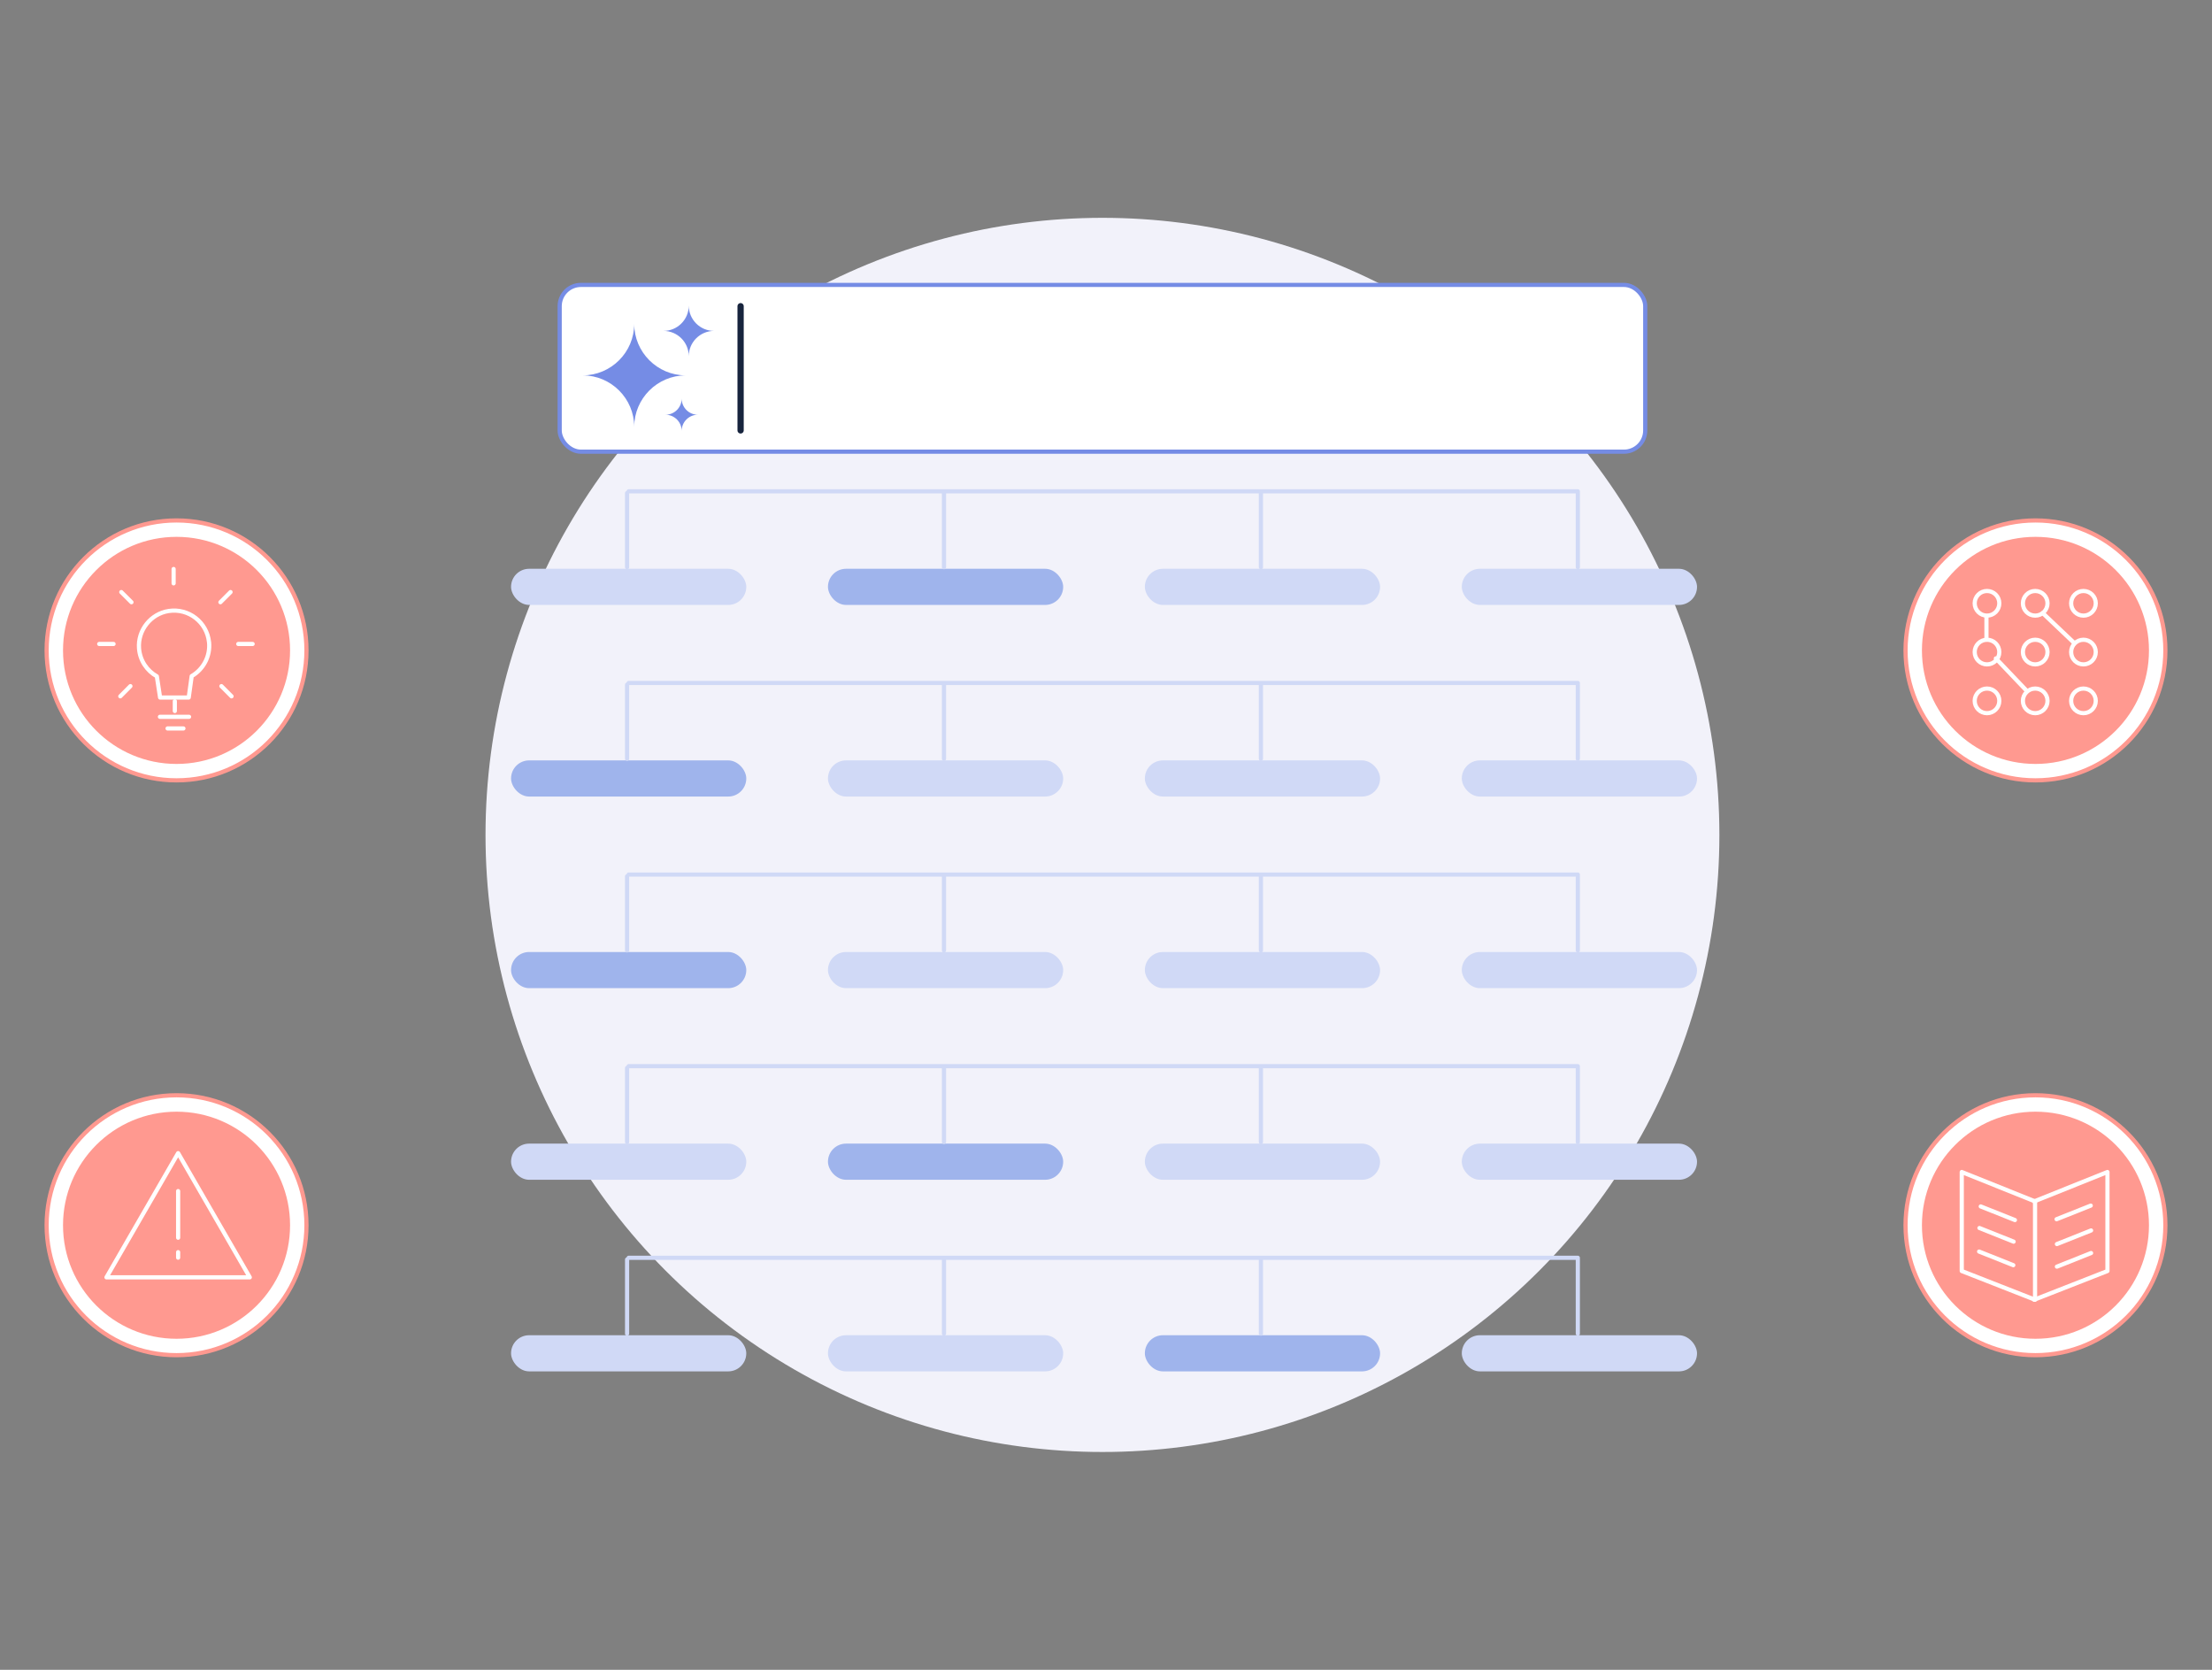 <?xml version="1.0" encoding="UTF-8"?>
<svg id="Layer_2" data-name="Layer 2" xmlns="http://www.w3.org/2000/svg" viewBox="0 0 530 400">
  <rect x="0" y="0" width="530" height="400" fill="#808080" stroke="none"/>
  <defs>
    <style>
      .cls-1, .cls-2, .cls-3, .cls-4, .cls-5, .cls-6 {
        stroke-width: 0px;
      }

      .cls-1, .cls-7, .cls-8, .cls-9 {
        fill: none;
      }

      .cls-2 {
        fill: #9fb4ec;
      }

      .cls-3 {
        fill: #758ce5;
      }

      .cls-7 {
        stroke: #d0d9f6;
      }

      .cls-7, .cls-8, .cls-9 {
        stroke-linecap: round;
        stroke-linejoin: round;
      }

      .cls-4 {
        fill: #ff9990;
      }

      .cls-8 {
        stroke: #17243d;
        stroke-width: 1.5px;
      }

      .cls-9 {
        stroke: #fff;
      }

      .cls-5 {
        fill: #d0d9f6;
      }

      .cls-10 {
        stroke: #758ce5;
      }

      .cls-10, .cls-11 {
        fill: #fff;
        stroke-miterlimit: 10;
      }

      .cls-11 {
        stroke: #ff9990;
      }

      .cls-6 {
        fill: #f2f2fa;
      }
    </style>
  </defs>
  <g id="Layer_1-2" data-name="Layer 1">
    <g>
      <g>
        <circle class="cls-6" cx="264.15" cy="200" r="147.82"/>
        <g>
          <rect class="cls-10" x="134.1" y="68.25" width="260.1" height="39.95" rx="5.09" ry="5.09"/>
          <g>
            <g>
              <path class="cls-3" d="M151.96,102.26c0-6.79-5.54-12.34-12.34-12.34,6.79,0,12.34-5.54,12.34-12.34,0,6.79,5.54,12.34,12.34,12.34-6.79,0-12.34,5.54-12.34,12.34Z"/>
              <path class="cls-3" d="M165.03,85.32c0-3.33-2.72-6.05-6.05-6.05,3.33,0,6.05-2.72,6.05-6.05,0,3.33,2.72,6.05,6.05,6.05-3.33,0-6.05,2.72-6.05,6.05Z"/>
              <path class="cls-3" d="M163.33,103.22c0-2.13-1.74-3.87-3.87-3.87,2.13,0,3.87-1.74,3.87-3.87,0,2.13,1.74,3.87,3.87,3.87-2.13,0-3.87,1.74-3.87,3.87Z"/>
            </g>
            <line class="cls-8" x1="177.45" y1="73.35" x2="177.45" y2="103.1"/>
          </g>
        </g>
        <g>
          <g>
            <rect class="cls-5" x="274.31" y="182.15" width="56.36" height="8.66" rx="4.33" ry="4.33"/>
            <line class="cls-7" x1="302.12" y1="164.01" x2="302.12" y2="181.77"/>
          </g>
          <g>
            <rect class="cls-5" x="198.38" y="182.15" width="56.36" height="8.66" rx="4.33" ry="4.33"/>
            <line class="cls-7" x1="226.18" y1="164.01" x2="226.18" y2="181.77"/>
          </g>
          <g>
            <rect class="cls-2" x="122.45" y="182.15" width="56.36" height="8.66" rx="4.33" ry="4.33"/>
            <line class="cls-7" x1="150.25" y1="181.77" x2="150.25" y2="164.01"/>
          </g>
          <g>
            <rect class="cls-5" x="350.25" y="182.15" width="56.36" height="8.66" rx="4.33" ry="4.33"/>
            <line class="cls-7" x1="378.05" y1="164.01" x2="378.05" y2="181.77"/>
          </g>
        </g>
        <g>
          <g>
            <rect class="cls-5" x="274.31" y="228.05" width="56.36" height="8.66" rx="4.33" ry="4.33"/>
            <line class="cls-7" x1="302.12" y1="209.91" x2="302.12" y2="227.67"/>
          </g>
          <g>
            <rect class="cls-5" x="198.38" y="228.05" width="56.36" height="8.66" rx="4.33" ry="4.33"/>
            <line class="cls-7" x1="226.18" y1="209.91" x2="226.18" y2="227.67"/>
          </g>
          <g>
            <rect class="cls-2" x="122.45" y="228.05" width="56.36" height="8.66" rx="4.33" ry="4.33"/>
            <line class="cls-7" x1="150.25" y1="209.91" x2="150.25" y2="227.67"/>
          </g>
          <g>
            <rect class="cls-5" x="350.25" y="228.05" width="56.36" height="8.66" rx="4.33" ry="4.33"/>
            <line class="cls-7" x1="378.05" y1="209.91" x2="378.05" y2="227.67"/>
          </g>
        </g>
        <g>
          <g>
            <rect class="cls-5" x="274.31" y="273.95" width="56.36" height="8.66" rx="4.33" ry="4.33"/>
            <line class="cls-7" x1="302.12" y1="255.81" x2="302.12" y2="273.57"/>
          </g>
          <g>
            <rect class="cls-2" x="198.38" y="273.95" width="56.36" height="8.66" rx="4.33" ry="4.33"/>
            <line class="cls-7" x1="226.18" y1="255.81" x2="226.18" y2="273.57"/>
          </g>
          <g>
            <rect class="cls-5" x="122.45" y="273.95" width="56.36" height="8.66" rx="4.33" ry="4.33"/>
            <line class="cls-7" x1="150.25" y1="255.81" x2="150.25" y2="273.57"/>
          </g>
          <g>
            <rect class="cls-5" x="350.25" y="273.95" width="56.36" height="8.66" rx="4.33" ry="4.33"/>
            <line class="cls-7" x1="378.05" y1="255.81" x2="378.05" y2="273.57"/>
          </g>
        </g>
        <g>
          <g>
            <rect class="cls-2" x="274.31" y="319.85" width="56.36" height="8.66" rx="4.33" ry="4.33"/>
            <line class="cls-7" x1="302.12" y1="301.71" x2="302.12" y2="319.47"/>
          </g>
          <g>
            <rect class="cls-5" x="198.38" y="319.85" width="56.36" height="8.66" rx="4.33" ry="4.33"/>
            <line class="cls-7" x1="226.18" y1="301.71" x2="226.18" y2="319.47"/>
          </g>
          <g>
            <rect class="cls-5" x="122.45" y="319.85" width="56.36" height="8.66" rx="4.33" ry="4.33"/>
            <line class="cls-7" x1="150.25" y1="301.71" x2="150.25" y2="319.47"/>
          </g>
          <g>
            <rect class="cls-5" x="350.25" y="319.85" width="56.36" height="8.66" rx="4.33" ry="4.33"/>
            <line class="cls-7" x1="378.05" y1="301.71" x2="378.05" y2="319.47"/>
          </g>
        </g>
        <line class="cls-7" x1="150.63" y1="163.6" x2="378.05" y2="163.6"/>
        <g>
          <g>
            <rect class="cls-5" x="274.31" y="136.25" width="56.36" height="8.66" rx="4.33" ry="4.33"/>
            <line class="cls-7" x1="302.12" y1="118.11" x2="302.12" y2="135.87"/>
          </g>
          <g>
            <rect class="cls-2" x="198.38" y="136.25" width="56.36" height="8.66" rx="4.33" ry="4.33"/>
            <line class="cls-7" x1="226.18" y1="118.11" x2="226.18" y2="135.87"/>
          </g>
          <g>
            <rect class="cls-5" x="122.45" y="136.25" width="56.36" height="8.66" rx="4.33" ry="4.33"/>
            <line class="cls-7" x1="150.25" y1="135.87" x2="150.25" y2="118.11"/>
          </g>
          <g>
            <rect class="cls-5" x="350.25" y="136.25" width="56.36" height="8.66" rx="4.33" ry="4.33"/>
            <line class="cls-7" x1="378.05" y1="118.11" x2="378.05" y2="135.87"/>
          </g>
        </g>
        <line class="cls-7" x1="150.63" y1="117.7" x2="378.05" y2="117.7"/>
        <line class="cls-7" x1="150.63" y1="209.5" x2="378.05" y2="209.5"/>
        <line class="cls-7" x1="150.63" y1="255.4" x2="378.05" y2="255.4"/>
        <line class="cls-7" x1="150.63" y1="301.3" x2="378.05" y2="301.3"/>
        <g>
          <g>
            <g>
              <circle class="cls-11" cx="42.3" cy="155.8" r="31.13"/>
              <circle class="cls-4" cx="42.3" cy="155.8" r="27.2"/>
            </g>
            <g>
              <path class="cls-9" d="M50.08,153.82c-.49-4.76-4.86-8.18-9.65-7.46-4.3.65-7.45,4.62-7.12,8.95.22,2.93,1.91,5.37,4.27,6.7l.78,5.08h6.86l.71-5.13c2.78-1.61,4.51-4.75,4.16-8.15Z"/>
              <line class="cls-9" x1="41.89" y1="170.32" x2="41.89" y2="167.97"/>
              <line class="cls-9" x1="41.6" y1="136.3" x2="41.6" y2="139.74"/>
              <line class="cls-9" x1="29.06" y1="141.83" x2="31.5" y2="144.26"/>
              <line class="cls-9" x1="23.77" y1="154.26" x2="27.21" y2="154.26"/>
              <line class="cls-9" x1="28.82" y1="166.8" x2="31.25" y2="164.36"/>
              <line class="cls-9" x1="55.24" y1="141.83" x2="52.81" y2="144.26"/>
              <line class="cls-9" x1="60.53" y1="154.26" x2="57.09" y2="154.26"/>
              <line class="cls-9" x1="55.48" y1="166.8" x2="53.05" y2="164.36"/>
              <line class="cls-9" x1="38.32" y1="171.71" x2="45.3" y2="171.71"/>
              <line class="cls-9" x1="40.15" y1="174.5" x2="43.95" y2="174.5"/>
            </g>
          </g>
          <g>
            <g>
              <circle class="cls-11" cx="42.3" cy="293.5" r="31.13"/>
              <circle class="cls-4" cx="42.3" cy="293.5" r="27.2"/>
            </g>
            <g>
              <polygon class="cls-9" points="42.68 276.23 25.51 305.98 59.85 305.98 42.68 276.23"/>
              <line class="cls-9" x1="42.68" y1="285.32" x2="42.68" y2="296.49"/>
              <line class="cls-9" x1="42.68" y1="301.27" x2="42.68" y2="299.95"/>
            </g>
          </g>
          <g>
            <g>
              <circle class="cls-11" cx="487.7" cy="155.8" r="31.13"/>
              <circle class="cls-4" cx="487.7" cy="155.8" r="27.2"/>
            </g>
            <g>
              <circle class="cls-9" cx="476.09" cy="144.52" r="2.95"/>
              <circle class="cls-9" cx="476.09" cy="156.2" r="2.95"/>
              <circle class="cls-9" cx="476.09" cy="167.89" r="2.95"/>
              <circle class="cls-9" cx="487.64" cy="144.52" r="2.95"/>
              <circle class="cls-9" cx="487.64" cy="156.2" r="2.95"/>
              <circle class="cls-9" cx="487.64" cy="167.89" r="2.95"/>
              <circle class="cls-9" cx="499.2" cy="144.52" r="2.95"/>
              <circle class="cls-9" cx="499.2" cy="156.2" r="2.95"/>
              <circle class="cls-9" cx="499.2" cy="167.89" r="2.95"/>
              <line class="cls-9" x1="475.96" y1="147.71" x2="475.96" y2="153.22"/>
              <line class="cls-9" x1="478.21" y1="157.72" x2="485.7" y2="165.58"/>
              <line class="cls-9" x1="489.44" y1="146.86" x2="496.93" y2="153.97"/>
            </g>
          </g>
          <g>
            <g>
              <circle class="cls-11" cx="487.7" cy="293.5" r="31.13"/>
              <circle class="cls-4" cx="487.7" cy="293.5" r="27.2"/>
            </g>
            <g>
              <polygon class="cls-9" points="487.6 311.35 470.04 304.47 470.04 280.75 487.6 287.79 487.6 311.35"/>
              <polyline class="cls-9" points="487.39 287.79 504.95 280.75 504.95 304.47 487.39 311.35"/>
              <line class="cls-9" x1="474.59" y1="289" x2="482.78" y2="292.26"/>
              <line class="cls-9" x1="474.28" y1="294.17" x2="482.47" y2="297.43"/>
              <line class="cls-9" x1="474.2" y1="299.81" x2="482.39" y2="303.07"/>
              <line class="cls-9" x1="500.95" y1="288.8" x2="492.76" y2="292.06"/>
              <line class="cls-9" x1="501.03" y1="294.75" x2="492.84" y2="298.01"/>
              <line class="cls-9" x1="501.03" y1="300.16" x2="492.84" y2="303.42"/>
            </g>
          </g>
        </g>
      </g>
      <rect class="cls-1" width="530" height="400"/>
    </g>
  </g>
</svg>